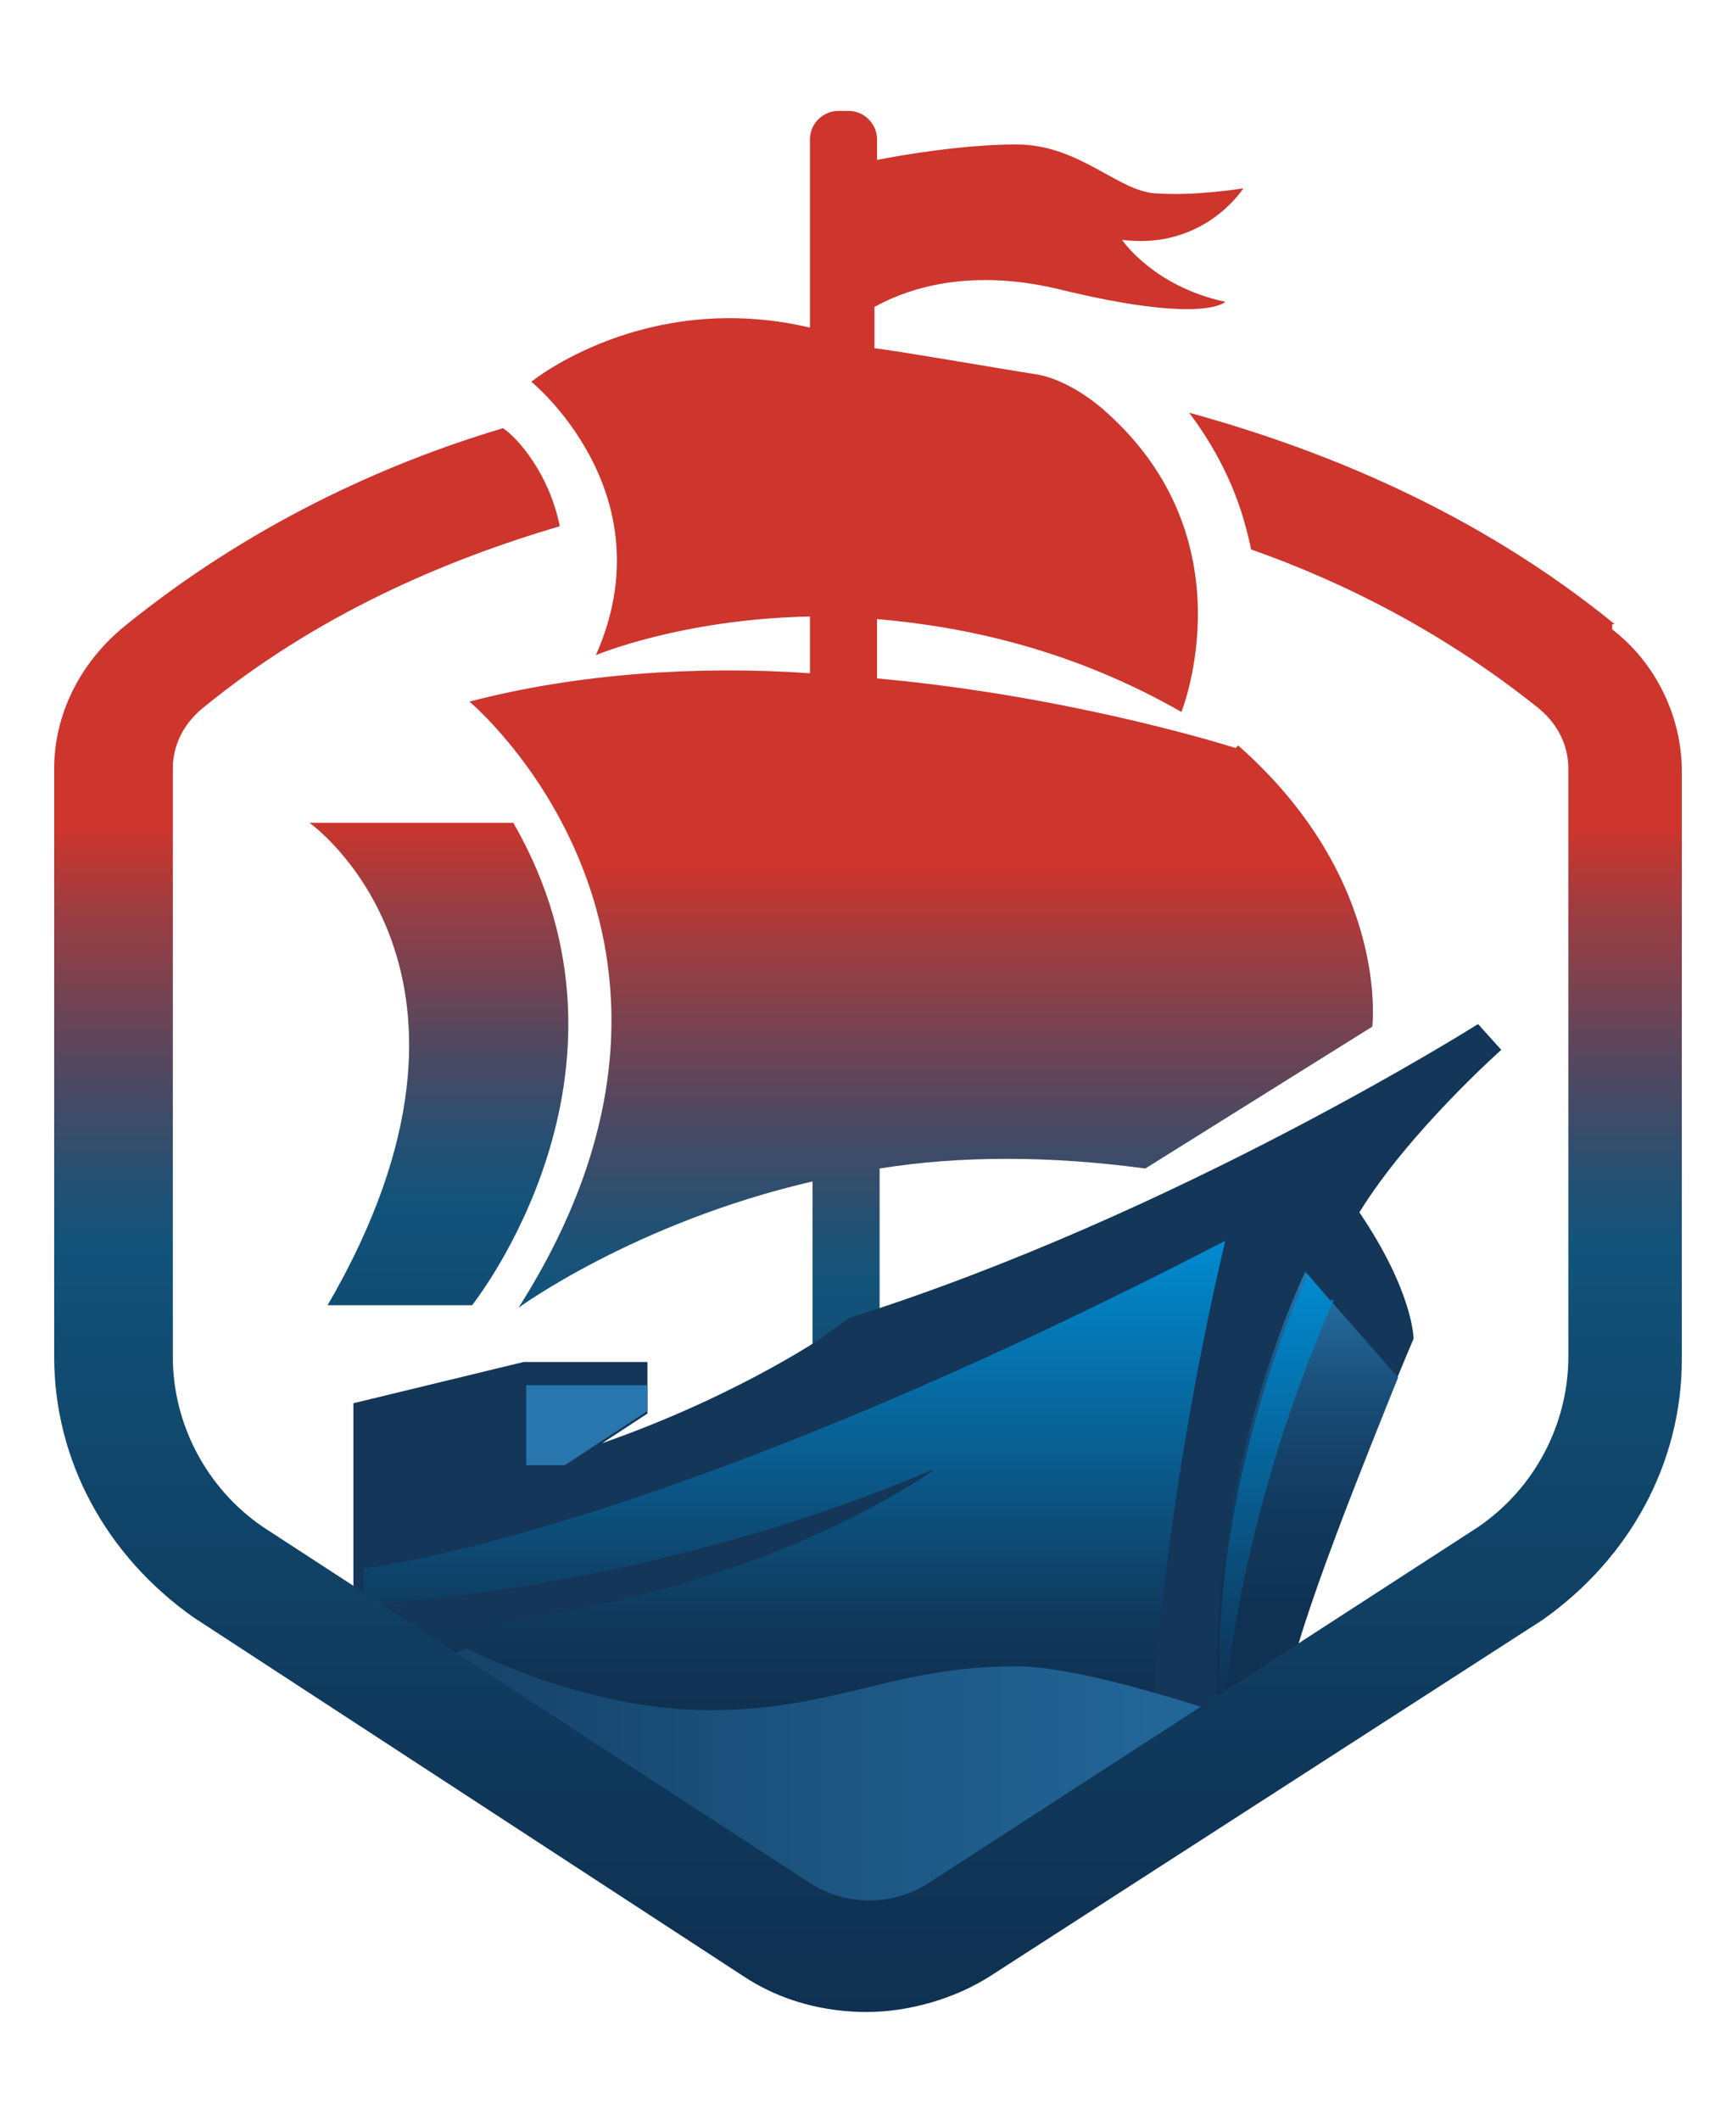 <?xml version="1.0" encoding="UTF-8"?> <svg xmlns="http://www.w3.org/2000/svg" xmlns:xlink="http://www.w3.org/1999/xlink" id="_Слой_1" version="1.1" viewBox="0 0 6.73 8.22"><defs><style> .st0 { fill: url(#linear-gradient2); } .st1 { fill: #133659; } .st2 { fill: url(#linear-gradient1); } .st3 { fill: none; } .st4 { clip-path: url(#clippath-1); } .st5 { clip-path: url(#clippath-3); } .st6 { fill: url(#linear-gradient4); } .st7 { fill: url(#linear-gradient5); } .st8 { fill: url(#linear-gradient3); } .st9 { fill: #2876ad; } .st10 { fill: url(#linear-gradient6); } .st11 { clip-path: url(#clippath-2); } .st12 { fill: url(#linear-gradient); } .st13 { clip-path: url(#clippath); } </style><clipPath id="clippath"><path class="st3" d="M3,7.44c.22.14.5.14.71,0l2.14-1.39c.28-.19.45-.51.45-.84V1.41c0-.15-.07-.29-.19-.39C4.9.03,3.36.08,3.36.08,3.36.08,1.83.04.62,1.02c-.12.1-.19.24-.19.39v3.81c0,.33.17.64.45.84,0,0,2.12,1.38,2.12,1.38Z"></path></clipPath><clipPath id="clippath-1"><path class="st3" d="M4.79,2.9s-.62-.2-1.39-.27v-.23c.35.03.76.12,1.18.36,0,0,.27-.67-.3-1.17,0,0-.13-.12-.27-.14-.13-.02-.53-.09-.62-.1v-.16c.09-.05.33-.16.71-.07.57.14.65.05.65.05-.28-.06-.4-.24-.4-.24.32.04.47-.2.47-.2,0,0-.18.03-.33.02-.15,0-.3-.19-.55-.19-.2,0-.44.04-.54.06v-.08c0-.06-.05-.11-.11-.11h-.04c-.06,0-.11.05-.11.11v.73c-.64-.15-1.08.21-1.08.21,0,0,.53.43.25,1.06,0,0,.33-.14.83-.15v.22c-.43-.03-.9,0-1.32.11,0,0,1.1.92.19,2.35,0,0,.45-.33,1.14-.49v.93c0,.06.05.11.11.11h.04c.06,0,.11-.05.11-.11v-.98c.31-.05.66-.05,1.03,0l.88-.55s.07-.57-.52-1.09h0Z"></path></clipPath><linearGradient id="linear-gradient" x1="3.08" y1="-.07" x2="3.08" y2="8.44" gradientTransform="translate(0 7.89) scale(1 -1)" gradientUnits="userSpaceOnUse"><stop offset="0" stop-color="#0f3051"></stop><stop offset=".11" stop-color="#0f375a"></stop><stop offset=".3" stop-color="#114c72"></stop><stop offset=".35" stop-color="#12537b"></stop><stop offset=".38" stop-color="#235073"></stop><stop offset=".43" stop-color="#514860"></stop><stop offset=".5" stop-color="#9a3d42"></stop><stop offset=".54" stop-color="#cd352d"></stop></linearGradient><linearGradient id="linear-gradient1" x1="3.08" y1="1.07" x2="3.08" y2="3.08" gradientTransform="translate(0 7.89) scale(1 -1)" gradientUnits="userSpaceOnUse"><stop offset=".07" stop-color="#0f3051"></stop><stop offset=".24" stop-color="#113658"></stop><stop offset="1" stop-color="#008bd1"></stop></linearGradient><linearGradient id="linear-gradient2" x1="5.07" y1="1.17" x2="5.07" y2="2.95" gradientTransform="translate(0 7.89) scale(1 -1)" gradientUnits="userSpaceOnUse"><stop offset="0" stop-color="#0f3051"></stop><stop offset=".28" stop-color="#0f3253"></stop><stop offset=".47" stop-color="#12395d"></stop><stop offset=".64" stop-color="#16446c"></stop><stop offset=".8" stop-color="#1c5582"></stop><stop offset=".94" stop-color="#246b9e"></stop><stop offset="1" stop-color="#2876ad"></stop></linearGradient><linearGradient id="linear-gradient3" x1="4.95" y1="1.17" x2="4.95" y2="2.95" gradientTransform="translate(0 7.89) scale(1 -1)" gradientUnits="userSpaceOnUse"><stop offset=".07" stop-color="#0f3051"></stop><stop offset="1" stop-color="#008bd1"></stop></linearGradient><clipPath id="clippath-2"><path class="st3" d="M1.2,3.19s.82.58.07,1.87h.56s.72-.9.16-1.87h-.79Z"></path></clipPath><linearGradient id="linear-gradient4" x1="3.08" y1=".49" x2="3.08" y2="8.29" gradientTransform="translate(0 7.89) scale(1 -1)" gradientUnits="userSpaceOnUse"><stop offset="0" stop-color="#0f3051"></stop><stop offset=".11" stop-color="#0f375a"></stop><stop offset=".3" stop-color="#114c72"></stop><stop offset=".35" stop-color="#12537b"></stop><stop offset=".38" stop-color="#235073"></stop><stop offset=".43" stop-color="#514860"></stop><stop offset=".5" stop-color="#9a3d42"></stop><stop offset=".54" stop-color="#cd352d"></stop></linearGradient><linearGradient id="linear-gradient5" x1="-.1" y1=".68" x2="5.81" y2=".68" gradientTransform="translate(0 7.89) scale(1 -1)" gradientUnits="userSpaceOnUse"><stop offset=".07" stop-color="#0f3051"></stop><stop offset="1" stop-color="#2876ad"></stop></linearGradient><clipPath id="clippath-3"><path class="st3" d="M6.26,2.42c-.54-.44-1.14-.68-1.65-.82.12.16.2.33.24.53.37.13.76.33,1.12.62.07.06.11.14.11.23v2.28c0,.26-.13.51-.35.66l-2.13,1.38c-.14.09-.32.09-.46,0l-2.12-1.38c-.22-.15-.35-.4-.35-.66v-2.28c0-.09.04-.17.11-.23.45-.37.95-.58,1.39-.71-.04-.2-.16-.34-.22-.38-.47.14-.99.38-1.47.77-.17.14-.27.34-.27.55v2.28c0,.4.2.77.54,1.01l2.13,1.39c.15.1.32.14.48.14s.34-.05.48-.14l2.14-1.38c.34-.24.54-.61.54-1.01v-2.28c0-.21-.1-.42-.27-.55v-.02Z"></path></clipPath><linearGradient id="linear-gradient6" x1="3.37" y1=".08" x2="3.37" y2="8.59" gradientTransform="translate(0 7.89) scale(1 -1)" gradientUnits="userSpaceOnUse"><stop offset="0" stop-color="#0f3051"></stop><stop offset=".11" stop-color="#0f375a"></stop><stop offset=".3" stop-color="#114c72"></stop><stop offset=".35" stop-color="#12537b"></stop><stop offset=".38" stop-color="#235073"></stop><stop offset=".43" stop-color="#514860"></stop><stop offset=".5" stop-color="#9a3d42"></stop><stop offset=".54" stop-color="#cd352d"></stop></linearGradient></defs><g class="st13"><g><g><g class="st4"><rect class="st12" x="-.08" y="-.55" width="6.32" height="8.51"></rect></g><path class="st1" d="M2.25,5.65l.26-.17v-.2h-.48l-.66.16v1.06l1.88,1.12,1.48-.63.26-.28v-.17c.05-.32.49-1.35.49-1.35,0,0,0-.18-.21-.49.19-.31.55-.63.55-.63l-.09-.1s-1.17.74-2.44,1.14l-.11.08s-.37.25-.92.43"></path><path class="st2" d="M3.61,5.7c-1.13.48-2.2.52-2.2.52v-.14s1.12-.12,3.34-1.27c-.24,1.02-.28,1.81-.28,1.81l-2.48.21-.56-.5s1.24,0,2.19-.63"></path><path class="st0" d="M4.99,6.72v-.17c.04-.25.31-.91.43-1.21l-.36-.41s-.42.87-.33,1.78h.26Z"></path><path class="st8" d="M5.16,5.05l-.09-.11s-.42.87-.33,1.78c0,0,.02-.74.43-1.68h-.01Z"></path><polygon class="st9" points="2.46 5.37 2.04 5.37 2.04 5.68 2.19 5.68 2.51 5.47 2.51 5.37 2.46 5.37"></polygon><g class="st11"><rect class="st6" x="-.08" y="-.4" width="6.32" height="7.8"></rect></g></g><path class="st7" d="M1.81,6.39s.45.24.94.24.71-.17,1.19-.17,1.86.58,1.86.58l-1.15.79-3.13.2L-.1,7.23s1.91-.84,1.91-.84Z"></path></g></g><g class="st5"><rect class="st10" x="-.37" y="-.7" width="7.48" height="8.51"></rect></g></svg> 